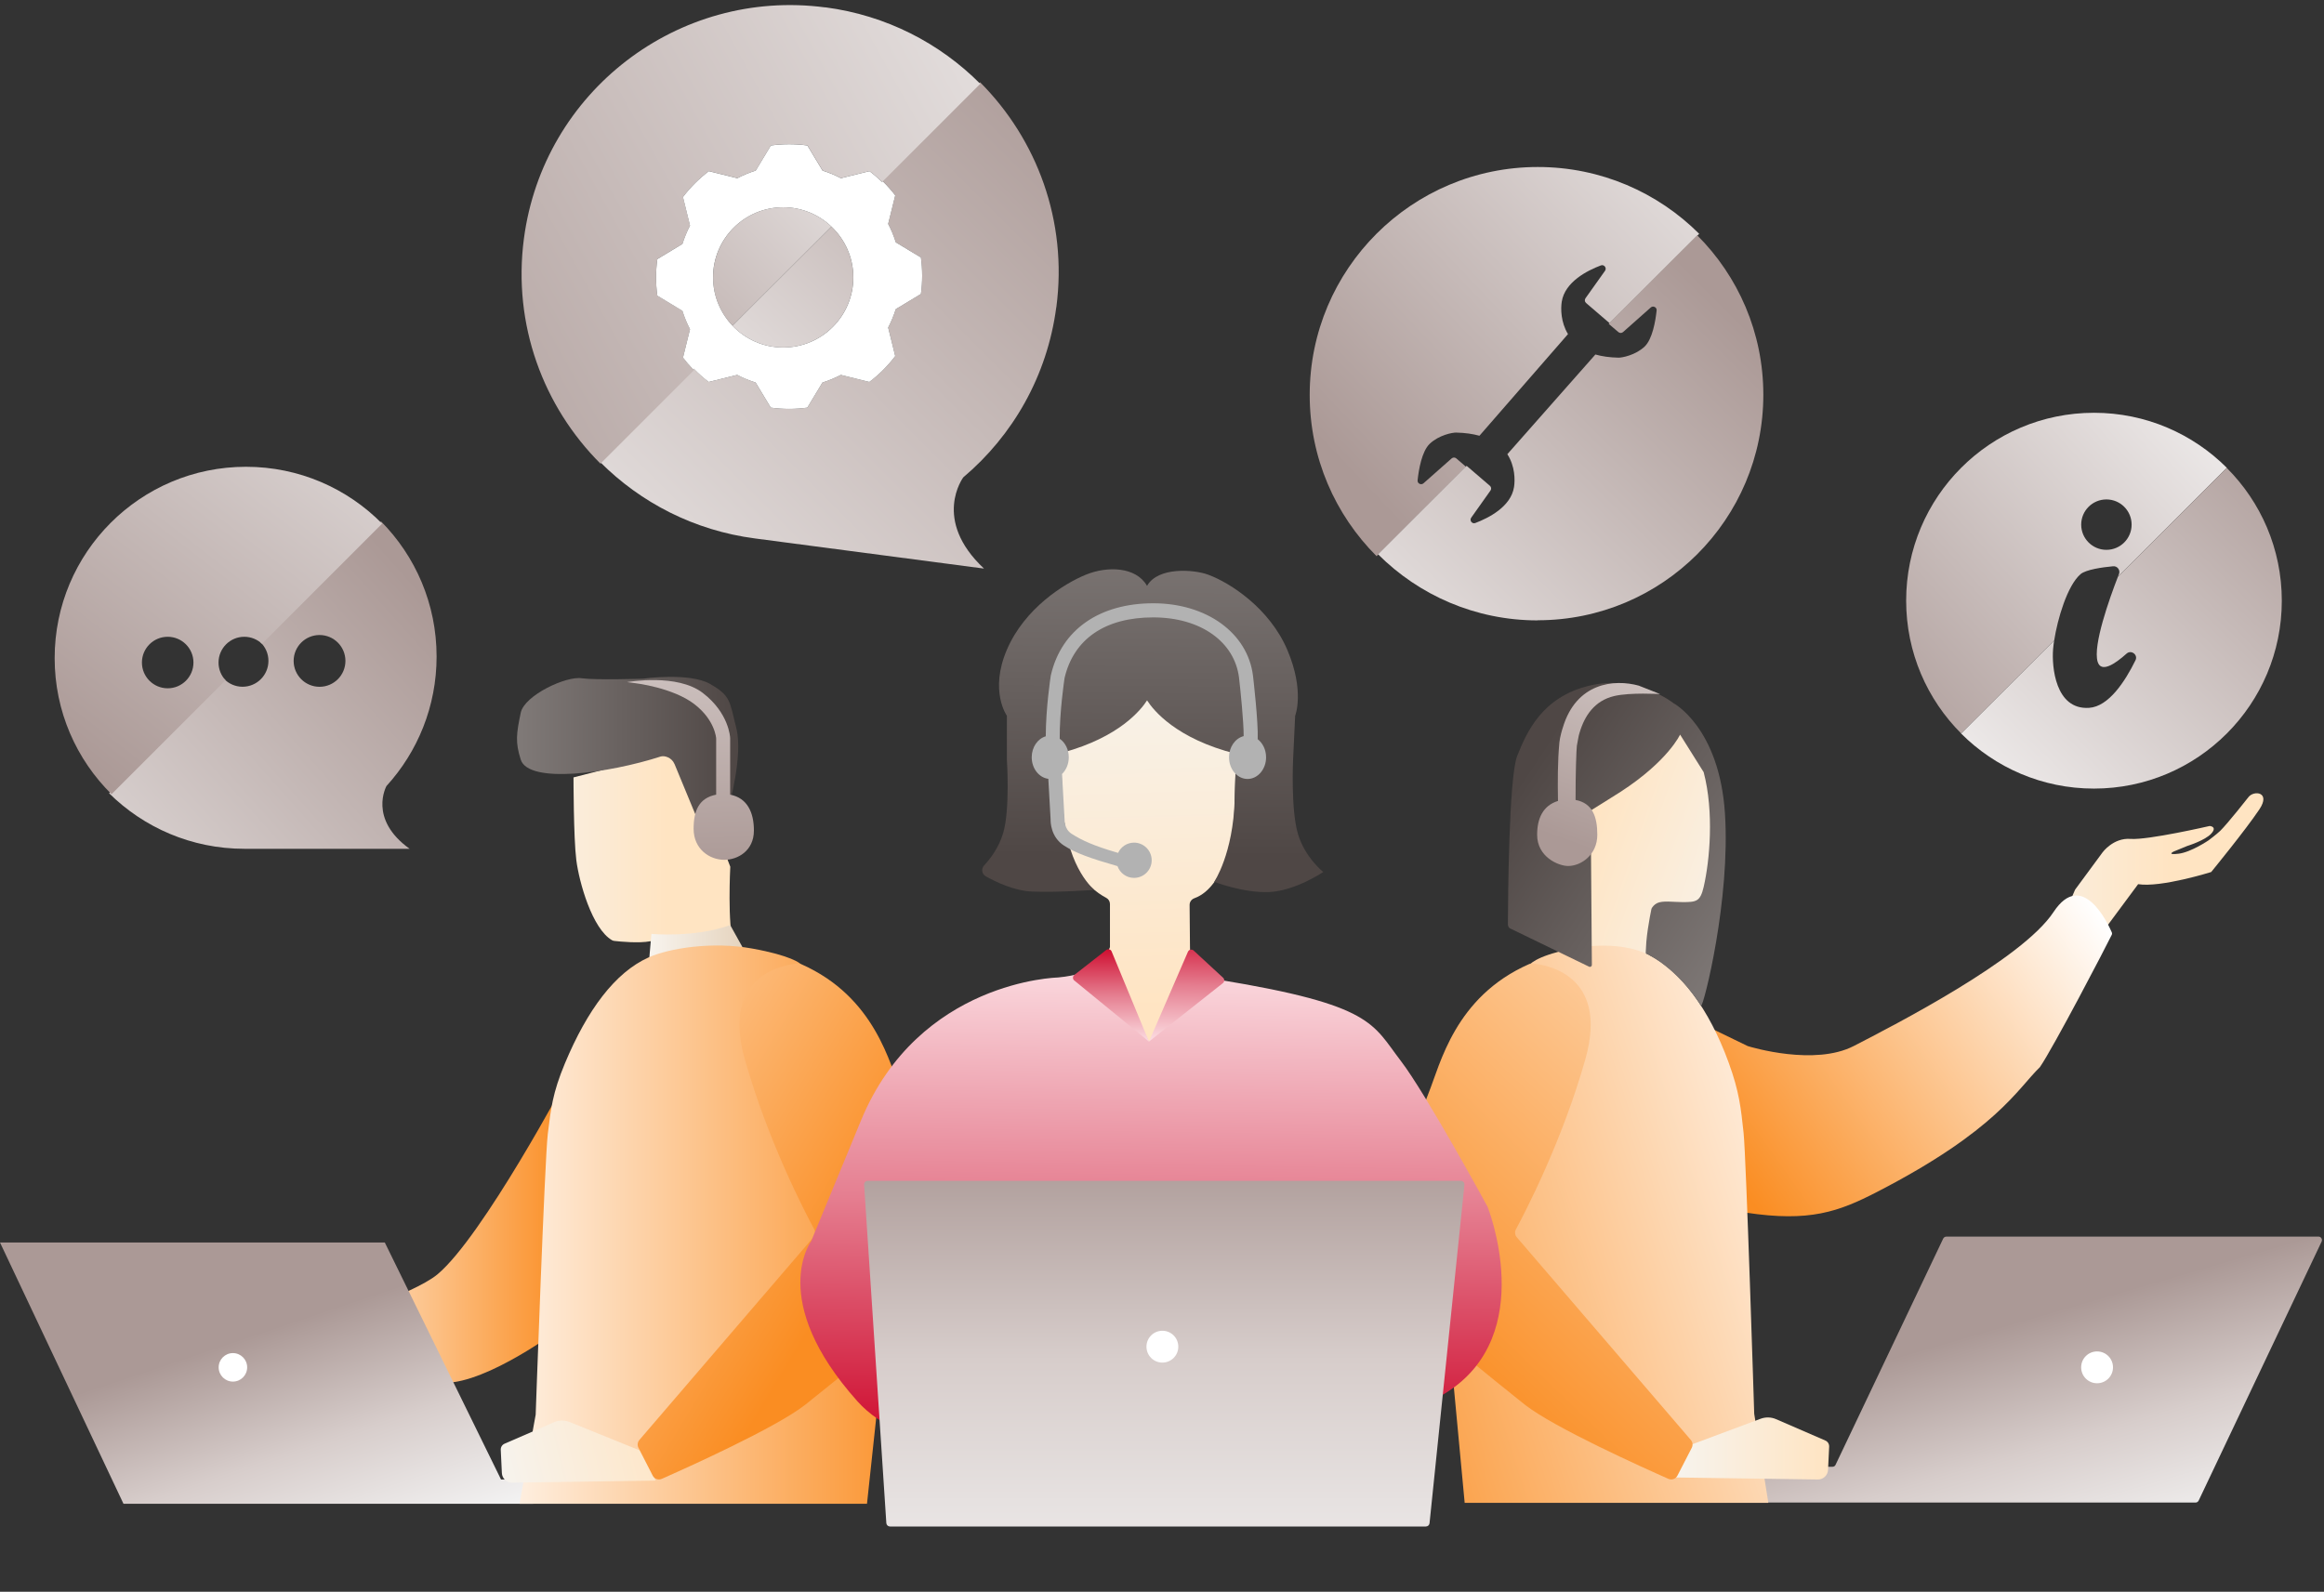 <svg width="543" height="372" viewBox="0 0 543 372" fill="none" xmlns="http://www.w3.org/2000/svg">
<rect x="0" y="0" width="543" height="372" fill="#333333" stroke="none"/>
<g clip-path="url(#clip0_2464_41500)">
<g clip-path="url(#clip1_2464_41500)">
<g clip-path="url(#clip2_2464_41500)">
<path d="M134 181.7C134 181.7 134 195.79 134.65 200.97C135.3 206.15 138.35 217.05 142.99 219.73C143.17 219.84 143.38 219.89 143.61 219.91C144.83 220.05 149.22 220.49 151.93 219.98C152.2 219.93 152.48 220.1 152.52 220.38L152.64 221.14L159.32 222.69L168.7 222.01C168.7 222.01 171.59 221.49 171.44 220.99C169.91 216.12 170.63 202.56 170.63 202.56L160 175L134.02 181.68H134V181.7Z" fill="url(#paint0_linear_2464_41500)"/>
</g>
<path d="M157.59 178.53L162.42 190.22L170.3 188.47C170.3 188.47 173.66 176.65 172.05 170.21C170.44 163.78 170.74 162.62 165.92 159.85C161.1 157.08 150.16 158.62 150.16 158.62C150.16 158.62 139.51 158.97 136.02 158.53C132.37 157.87 122.51 162.52 121.67 166.57C120.64 171.54 120.38 173.45 121.67 177.53C123.51 183.29 142.26 180.72 154.38 176.8C155.25 176.53 156.96 177.03 157.59 178.55V178.53Z" fill="url(#paint1_linear_2464_41500)"/>
<path d="M132.56 251.801V309.331C132.56 309.331 116.65 321.571 105.89 323.041C95.12 324.511 78.22 325.981 78.22 325.981L74.8 309.571C74.8 309.571 96.49 302.601 102.22 297.821C112.79 288.981 132.58 251.801 132.58 251.801H132.57H132.56Z" fill="url(#paint2_linear_2464_41500)"/>
<path d="M0 290.381L28.85 351.441H124.58L125.7 345.761H117.06L89.91 290.381H0Z" fill="url(#paint3_linear_2464_41500)"/>
<path d="M54.42 322.89C56.26 322.89 57.75 321.4 57.75 319.56C57.75 317.72 56.26 316.23 54.42 316.23C52.58 316.23 51.09 317.72 51.09 319.56C51.09 321.4 52.58 322.89 54.42 322.89Z" fill="white"/>
<path d="M152.21 218.259C152.21 218.259 162.4 219.209 170.61 216.189L173.81 221.949L151.63 224.779L152.2 218.269L152.21 218.259Z" fill="url(#paint4_linear_2464_41500)"/>
<path d="M170.6 185.729V172.519C170.6 172.279 170.33 166.649 164.21 161.949C158.22 157.349 146.87 159.379 146.48 159.409L148.43 159.669C148.51 159.669 157.21 160.709 162.22 164.549C167.05 168.259 167.32 172.459 167.33 172.569V185.719C163.33 186.489 162.06 189.449 162.06 193.679C162.06 198.469 165.81 200.949 169.24 200.949C172.31 200.949 176.15 198.889 176.15 194.099C176.15 189.879 174.61 186.489 170.61 185.719L170.6 185.729Z" fill="url(#paint5_linear_2464_41500)"/>
<path d="M151.49 223.781C143.73 227.281 137.23 235.981 132 248.501C129.08 255.491 128.7 259.231 127.99 265.011C127.28 270.791 125.16 330.621 125.16 330.621L121.39 351.451H202.57L205.87 320.701C205.87 320.701 215.23 256.951 186.92 225.181C186.92 225.181 184.98 223.341 175.7 221.671C166.42 219.991 156.31 221.601 151.49 223.781Z" fill="url(#paint6_linear_2464_41500)"/>
<path d="M129.402 332.409L117.902 337.399C117.322 337.649 116.972 338.219 117.002 338.839L117.262 344.259C117.322 345.529 118.372 346.519 119.652 346.509L153.192 346.029L149.922 339.149L133.022 332.309C131.842 331.869 130.542 331.899 129.402 332.399V332.409Z" fill="url(#paint7_linear_2464_41500)"/>
<path d="M218.09 296.66C218.09 296.66 215.51 267.42 210.66 255.48C207.92 248.73 204.53 233 187.2 225.33C186.94 225.21 186.68 225.17 186.39 225.19C183.59 225.41 168.36 227.54 174.03 247.58C179.42 266.64 188.03 283.19 190.25 287.31C190.57 287.91 190.49 288.63 190.06 289.15L149.38 336.54C148.95 337.05 148.87 337.76 149.17 338.36L152.51 344.87C152.91 345.64 153.83 345.97 154.62 345.62C160.27 343.12 181.35 333.66 188.17 328.28C195.3 322.66 213.95 307.27 217.51 304.35C217.89 304.04 218.1 303.58 218.1 303.09V296.66H218.09Z" fill="url(#paint8_linear_2464_41500)"/>
<path d="M488.95 319.66C490.79 319.66 492.28 318.17 492.28 316.33C492.28 314.49 490.79 313 488.95 313C487.11 313 485.62 314.49 485.62 316.33C485.62 318.17 487.11 319.66 488.95 319.66Z" fill="white"/>
<path d="M518.68 194.239C517.89 194.999 516.02 196.399 516.02 196.399C516.02 196.399 511.96 199.159 509.03 199.519C506.1 199.879 507.86 199.019 507.86 199.019L511.02 197.719C511.02 197.719 515.25 196.419 516.69 194.789C518.13 193.159 516.29 193.039 516.29 193.039C516.29 193.039 501.85 196.369 497.8 196.059C493.76 195.749 491.25 199.219 491.25 199.219L484.85 207.909L483.94 210.019L492.32 216.419L499.57 206.639C504.88 207.489 516.64 203.799 516.64 203.799C516.64 203.799 524.61 194.069 527.9 189.159C530.64 185.059 526.62 184.659 525.36 186.279C525.36 186.279 520.56 192.409 518.69 194.239H518.68Z" fill="url(#paint9_linear_2464_41500)"/>
<path d="M270.42 322.55C272.69 322.55 274.52 320.71 274.52 318.45C274.52 316.19 272.68 314.35 270.42 314.35C268.16 314.35 266.32 316.19 266.32 318.45C266.32 320.71 268.16 322.55 270.42 322.55Z" fill="white"/>
<path d="M57.07 198.379H95.72C85.97 191.399 90.3 183.709 90.3 183.699C97.58 175.709 102.01 165.089 102.01 153.439C102.01 141.129 97.05 129.959 89.03 121.859L60.82 150.069C61.99 151.169 62.72 152.719 62.72 154.449C62.72 157.789 60.01 160.499 56.67 160.499C54.94 160.499 53.38 159.759 52.28 158.599L25.49 185.389C33.6 193.409 44.76 198.369 57.07 198.369V198.379ZM74.66 148.409C78 148.409 80.71 151.119 80.71 154.459C80.71 157.799 78 160.509 74.66 160.509C71.32 160.509 68.61 157.799 68.61 154.459C68.61 151.119 71.32 148.409 74.66 148.409Z" fill="url(#paint10_linear_2464_41500)"/>
<path d="M26.04 185.63L52.7 158.97C51.679 157.9 51.059 156.44 51.059 154.84C51.059 151.52 53.76 148.82 57.08 148.82C58.679 148.82 60.13 149.45 61.209 150.46L89.279 122.38C81.18 114.17 69.919 109.09 57.48 109.09C32.789 109.09 12.77 129.11 12.77 153.81C12.77 166.26 17.86 177.51 26.059 185.61L26.04 185.63ZM39.179 148.82C42.499 148.82 45.2 151.51 45.2 154.84C45.2 158.17 42.499 160.86 39.179 160.86C35.859 160.86 33.16 158.17 33.16 154.84C33.16 151.51 35.859 148.82 39.179 148.82Z" fill="url(#paint11_linear_2464_41500)"/>
<path d="M458.21 171.441L479.96 149.681C480.74 144.631 483.03 136.851 486.11 134.191C487.37 133.111 491.24 132.571 493.72 132.341C494.71 132.241 495.46 133.231 495.1 134.161C495.03 134.351 494.93 134.571 494.86 134.781L520.3 109.331C512.35 101.391 501.38 96.471 489.26 96.471C465.01 96.471 445.37 116.131 445.37 140.371C445.37 152.491 450.28 163.481 458.23 171.421H458.21V171.441ZM492.16 116.721C495.42 116.721 498.05 119.361 498.05 122.611C498.05 125.861 495.42 128.501 492.16 128.501C488.9 128.501 486.27 125.861 486.27 122.611C486.27 119.361 488.9 116.721 492.16 116.721Z" fill="url(#paint12_linear_2464_41500)"/>
<path d="M479.97 149.679L458.22 171.439C466.17 179.389 477.14 184.299 489.25 184.299C513.49 184.299 533.14 164.629 533.14 140.399C533.14 128.279 528.23 117.299 520.28 109.359L494.84 134.809C492.89 139.859 488.96 150.829 490.11 154.649C490.91 157.299 494.07 155.269 496.88 152.749C497.96 151.789 499.6 153.029 498.95 154.319C496.55 159.199 492.71 165.139 488.1 165.429C480.2 165.929 479.38 155.759 479.7 151.759C479.75 151.149 479.83 150.459 479.95 149.679H479.97Z" fill="url(#paint13_linear_2464_41500)"/>
<path d="M321.63 129.999L342.55 109.099L340.27 107.139C339.95 106.859 339.49 106.859 339.17 107.139L332.6 112.949C332.04 113.449 331.13 112.999 331.22 112.249C331.49 109.699 332.22 105.469 334.05 103.719C336.22 101.659 339.38 101.079 340.22 101.099C342.34 101.139 344.14 101.419 345.67 101.839L366.36 78.079C364.66 75.289 364.65 72.149 364.9 70.519C365.63 65.869 370.87 63.229 374.04 62.029C374.8 61.739 375.49 62.619 375.01 63.289L370.45 69.699C370.2 70.059 370.26 70.529 370.58 70.809L376.09 75.539L397.01 54.639C387.37 45.009 374.04 39.029 359.31 39.029C329.88 39.029 306.01 62.869 306.01 92.299C306.01 107.009 311.97 120.319 321.63 129.979V130.019H321.64L321.63 129.999Z" fill="url(#paint14_linear_2464_41500)"/>
<path d="M359.28 144.96C388.39 144.96 412 121.37 412 92.26C412 77.71 406.1 64.54 396.56 55L375.87 75.68L378.13 77.61C378.44 77.88 378.9 77.88 379.22 77.61L385.7 71.86C386.25 71.37 387.15 71.81 387.07 72.55C386.8 75.08 386.08 79.26 384.27 80.99C382.13 83.02 378.99 83.6 378.18 83.59C376.07 83.55 374.28 83.28 372.76 82.85L352.19 106.15C354 108.96 354.01 112.19 353.75 113.83C353.02 118.43 347.84 121.04 344.71 122.23C343.95 122.52 343.28 121.65 343.75 120.98L348.25 114.64C348.5 114.29 348.44 113.81 348.12 113.54L342.68 108.87L321.99 129.55C331.53 139.09 344.71 144.99 359.27 144.99L359.25 144.95H359.27L359.28 144.96Z" fill="url(#paint15_linear_2464_41500)"/>
<path d="M246.82 71.76C249.46 51.66 242.29 32.56 229 19.23L206.07 42.16C207.19 43.24 208.23 44.41 209.17 45.66L207.52 52.331C208.24 53.691 208.83 55.13 209.3 56.63L215.17 60.17C215.36 61.571 215.46 62.99 215.46 64.441C215.46 65.891 215.36 67.311 215.17 68.71L209.3 72.251C208.82 73.74 208.24 75.18 207.52 76.55L209.17 83.221C207.44 85.51 205.41 87.531 203.12 89.27L196.46 87.621C195.1 88.341 193.66 88.93 192.17 89.4L188.63 95.27C187.23 95.46 185.81 95.561 184.36 95.561C182.91 95.561 181.49 95.46 180.09 95.27L176.55 89.4C175.06 88.93 173.62 88.331 172.26 87.621L165.6 89.27C164.35 88.32 163.2 87.29 162.1 86.171L140.25 108.02C149.68 117.45 162.16 123.98 176.41 125.84L229.91 132.88C217.68 121.44 225.06 111.58 225.07 111.56C236.59 101.83 244.68 87.93 246.8 71.79H246.82V71.77V71.76Z" fill="url(#paint16_linear_2464_41500)"/>
<path d="M192.81 1.73C158.45 -2.79 126.93 21.41 122.41 55.78C119.76 75.9 126.97 95.05 140.3 108.36L162.14 86.52C161.24 85.59 160.38 84.61 159.6 83.58L159.58 83.6L161.23 76.93C160.51 75.57 159.92 74.13 159.45 72.63L153.58 69.09C153.39 67.69 153.29 66.27 153.29 64.82C153.29 63.37 153.39 61.95 153.58 60.55L159.45 57.01C159.93 55.52 160.51 54.08 161.23 52.71L159.58 46.04C161.3 43.75 163.34 41.73 165.63 39.99L172.29 41.64C173.65 40.92 175.09 40.33 176.58 39.86L180.12 33.99C181.52 33.8 182.94 33.7 184.39 33.7C185.84 33.7 187.26 33.8 188.66 33.99L192.2 39.86C193.69 40.33 195.13 40.92 196.5 41.64L203.16 39.99C204.19 40.77 205.17 41.63 206.1 42.53L229.04 19.59C219.61 10.12 207.1 3.58 192.83 1.71" fill="url(#paint17_linear_2464_41500)"/>
<path d="M166.61 64.82C166.61 69.2 168.34 73.169 171.14 76.109L194.28 52.969C191.34 50.169 187.37 48.44 182.99 48.44C173.95 48.44 166.61 55.779 166.61 64.829V64.82Z" fill="url(#paint18_linear_2464_41500)"/>
<path d="M182.99 81.21C192.03 81.21 199.37 73.871 199.37 64.82C199.37 60.16 197.41 55.961 194.28 52.98L171.14 76.121C174.12 79.24 178.32 81.21 182.98 81.21H182.99Z" fill="url(#paint19_linear_2464_41500)"/>
<path d="M454.76 289H541.71C542.31 289 542.71 289.63 542.44 290.18L513.72 350.69C513.58 350.97 513.3 351.16 512.99 351.16H395.82C395.37 351.16 395 350.79 395 350.34V343.62C395 343.17 395.37 342.8 395.82 342.8H428.15C428.47 342.8 428.76 342.62 428.88 342.33L454.02 289.48C454.16 289.2 454.44 289.01 454.75 289.01L454.76 289Z" fill="url(#paint20_linear_2464_41500)"/>
<path d="M400.32 180.561C400.32 180.561 405.67 206.121 398.71 211.991C398.71 211.991 391.39 213.181 386.59 212.731C386.59 212.731 383.39 222.811 385.09 225.401C386.8 227.991 370.01 220.911 370.01 220.911L371.37 202.771L371.12 188.871L392.46 169.221C392.46 169.221 400.32 173.551 400.32 180.551V180.561Z" fill="url(#paint21_linear_2464_41500)"/>
<path d="M400.19 240.52L408.28 244.44C408.28 244.44 408.34 244.47 408.36 244.48C409.25 244.75 423.98 249.17 433.13 244.46C442.56 239.6 472.5 224.23 479.79 213.17C486.52 202.97 492.54 215.88 493.43 217.92C493.5 218.09 493.5 218.27 493.43 218.43C492.09 221.2 479.79 244.8 476.62 249.4C471.35 254.51 466.52 264.14 438.6 278.55C429.59 283.2 422.78 285.66 407.92 283.4C394.34 281.33 398.5 246.85 399.32 240.99C399.37 240.57 399.83 240.34 400.21 240.51L400.19 240.52Z" fill="url(#paint22_linear_2464_41500)"/>
<path d="M385.38 223.242C392.61 226.892 399.32 235.752 403.88 248.282C406.43 255.272 406.76 259.012 407.39 264.792C408 270.562 409.87 330.402 409.87 330.402L413.17 351.232H342.22L339.34 320.482C339.34 320.482 332.53 257.352 357.29 225.582C357.29 225.582 358.5 223.542 366.62 221.862C374.73 220.182 381.27 221.132 385.4 223.222V223.242H385.38Z" fill="url(#paint23_linear_2464_41500)"/>
<path d="M352.97 217.07C352.57 216.89 352.32 216.48 352.32 216.03C352.34 211.04 352.5 181.62 354.5 176.65C356.68 171.21 360.23 162.9 371.41 160.23C382.6 157.58 390.99 164.33 390.99 164.33C390.99 164.33 401.71 169.97 403.03 190.08C404.36 210.2 398.05 235.15 397.45 235.08C391.86 226.27 384.95 222.94 384.59 222.85C384.41 219.75 385.5 214.14 385.84 212.5C385.95 211.98 386.67 211.32 387.11 211.1C388.46 210.41 390.96 210.83 393.11 210.83C396.31 210.83 397.26 210.74 398.06 207.29C399.48 201.15 400.51 189.78 398.06 180.46L392.55 171.68C392.55 171.68 389.79 177.79 378.75 184.99C377.1 186.06 371.66 189.43 371.66 189.43L371.94 225.51C371.94 225.85 371.59 226.08 371.28 225.92L352.97 217.04H352.95L352.98 217.06L352.97 217.07Z" fill="url(#paint24_linear_2464_41500)"/>
<path d="M382.98 160.259C377.05 158.609 368.27 159.629 365.16 170.019C365.03 170.379 364.47 172.239 364.35 173.519C363.93 178.049 363.95 182.559 364.02 187.189C360.52 188.269 359.15 191.259 359.15 195.099C359.15 200.299 364.15 202.389 366.39 202.389C369.4 202.389 373.21 199.809 373.21 195.089C373.21 190.899 372.1 187.699 368.13 186.959C368.11 180.919 368.32 175.089 368.43 174.309C368.62 173.419 368.83 171.889 369.02 171.379L369.06 171.259C370.24 167.269 372.56 163.759 377.16 162.669C380.86 161.789 387.85 162.209 387.88 162.209L382.97 160.269L382.98 160.259Z" fill="url(#paint25_linear_2464_41500)"/>
<path d="M414.98 331.67L426.48 336.66C427.06 336.91 427.41 337.48 427.38 338.1L427.12 343.52C427.06 344.79 426 345.79 424.73 345.77L391.19 345.29L394.76 337.78L411.35 331.58C412.53 331.14 413.83 331.17 414.98 331.67Z" fill="url(#paint26_linear_2464_41500)"/>
<path d="M326.35 296.66C326.35 296.66 328.93 267.42 333.78 255.48C336.52 248.73 339.91 233 357.24 225.33C357.5 225.21 357.76 225.17 358.05 225.19C360.85 225.41 376.08 227.54 370.41 247.58C365.02 266.64 356.41 283.19 354.19 287.31C353.87 287.91 353.95 288.63 354.39 289.15L395.07 336.54C395.5 337.05 395.58 337.76 395.28 338.36L391.93 344.87C391.54 345.64 390.61 345.97 389.82 345.62C384.17 343.12 363.09 333.66 356.27 328.28C349.14 322.66 330.49 307.27 326.94 304.35C326.56 304.04 326.35 303.58 326.35 303.09V296.66Z" fill="url(#paint27_linear_2464_41500)"/>
<path d="M247.17 228.45C247.17 228.45 214.72 229.12 201.17 261.86C187.62 294.6 189.59 289.98 189.59 289.98C189.59 289.98 179.1 303.76 200.36 327.52C221.62 351.28 301.2 337.92 301.2 337.92C301.2 337.92 329.82 330.57 337.91 325.48C359.53 311.86 347.56 282.01 347.56 282.01C347.56 282.01 333.17 255.58 327.3 247.94C320.64 239.26 320.81 234.89 285.01 229.01C249.36 224.84 257.01 227.5 247.17 228.45Z" fill="url(#paint28_linear_2464_41500)"/>
<path d="M202.75 275.971H341.31C341.82 275.971 342.21 276.401 342.16 276.911L334.01 355.991C333.96 356.421 333.61 356.751 333.16 356.751H207.94C207.49 356.751 207.12 356.401 207.09 355.961L201.9 276.881C201.86 276.381 202.26 275.971 202.75 275.971Z" fill="url(#paint29_linear_2464_41500)"/>
<path d="M271.59 318.45C273.64 318.45 275.31 316.79 275.31 314.73C275.31 312.67 273.65 311.01 271.59 311.01C269.53 311.01 267.87 312.67 267.87 314.73C267.87 316.79 269.53 318.45 271.59 318.45Z" fill="white"/>
<path d="M248.07 161.389V176.529C248.07 176.529 247.57 191.889 250.21 199.869C252.26 206.039 256.6 208.859 258.46 209.829C259 210.109 259.34 210.669 259.34 211.279V221.359L256.68 227.589C256.68 227.589 259.93 228.899 261.76 229.659L268.46 243.419L278.26 228.729H278.31V228.679L279.41 227.029L278.24 226.919L278.04 221.369L277.95 211.489C277.95 210.769 278.41 210.159 279.08 209.919C286.59 207.189 288.31 193.419 288.31 193.419L289.2 161.399H248.08V161.369L248.06 161.389H248.07Z" fill="url(#paint30_linear_2464_41500)"/>
<path d="M303.24 194.799C301.6 189.229 302.12 177.759 302.12 177.759L302.61 167.299C302.61 167.299 304.91 161.519 300.76 151.839C296.61 142.159 287.46 136.219 282.32 134.319C278.9 133.049 270.6 132.469 268.05 136.849C268.03 136.879 268.02 136.909 268.01 136.929C267.99 136.899 267.98 136.869 267.96 136.849C265.41 132.469 258.76 132.239 253.69 134.319C248.62 136.389 239.41 142.149 235.26 151.839C231.11 161.519 235.26 167.279 235.26 167.279V177.619C235.26 177.619 236.03 189.119 234.39 194.689C233.37 198.129 231.34 200.759 229.94 202.259C229.21 203.039 229.4 204.289 230.33 204.809C232.72 206.139 237.02 208.199 241.11 208.359C247.19 208.619 255.69 207.969 255.69 207.969C255.69 207.969 249.64 203.219 248.48 190.219C247.72 181.709 248.1 177.619 248.37 175.869C261.54 172.269 266.61 165.889 268.01 163.679C269.46 165.949 274.78 172.649 288.82 176.179C288.76 178.259 288.56 184.009 288.49 186.739C288.14 199.569 283.7 206.079 283.7 206.079C283.7 206.079 290.46 208.729 296.53 208.479C302.61 208.219 309.18 203.799 309.18 203.799C309.18 203.799 304.87 200.379 303.24 194.819V194.789V194.799Z" fill="url(#paint31_linear_2464_41500)"/>
<path d="M293.86 172.7C294.03 168.92 292.82 158.39 292.76 157.91C291.51 147.94 281.94 140.99 269.46 140.99C256.98 140.99 248.03 147.09 245.55 157.74L245.52 157.86C245.46 158.21 244.36 165.42 244.34 172.08C242.46 172.63 241.06 174.61 241.06 176.98C241.06 179.6 242.76 181.74 244.94 182.02L245.47 191.46C245.45 192.03 245.47 195.62 248.63 197.64C251.35 199.38 254.76 200.6 261.1 202.42C261.67 204.02 263.17 205.17 264.97 205.17C267.25 205.17 269.09 203.32 269.09 201.05C269.09 198.78 267.24 196.93 264.97 196.93C263.32 196.93 261.89 197.91 261.24 199.33C255.51 197.66 252.8 196.41 250.39 194.87C248.66 193.77 248.74 191.67 248.74 191.59L248.14 180.89C249.1 179.96 249.72 178.55 249.72 176.99C249.72 175.14 248.87 173.53 247.6 172.65C247.56 166.37 248.63 159.15 248.74 158.43C250.89 149.31 258.24 144.29 269.44 144.29C280.64 144.29 288.45 150.07 289.49 158.33C289.83 161.21 290.6 168.8 290.58 172.04C288.62 172.54 287.16 174.56 287.16 176.99C287.16 179.79 289.11 182.05 291.49 182.05C293.87 182.05 295.82 179.78 295.82 176.99C295.82 175.2 295.02 173.64 293.83 172.73L293.85 172.71V172.69L293.86 172.7Z" fill="#B2B2B2"/>
<path d="M278.88 222.14L285.78 228.51C286.15 228.86 286.13 229.45 285.73 229.76L268.46 243.42L277.57 222.42C277.79 221.91 278.46 221.77 278.88 222.14Z" fill="url(#paint32_linear_2464_41500)"/>
<path d="M258.48 222.01L251.01 227.86C250.6 228.19 250.6 228.82 250.99 229.14L268.45 243.42L259.73 222.36C259.53 221.85 258.89 221.7 258.46 222.02H258.48V222.01Z" fill="url(#paint33_linear_2464_41500)"/>
<path d="M489.98 323.28C492.03 323.28 493.7 321.62 493.7 319.56C493.7 317.5 492.04 315.84 489.98 315.84C487.92 315.84 486.26 317.5 486.26 319.56C486.26 321.62 487.92 323.28 489.98 323.28Z" fill="white"/>
<path d="M203.15 40.001L196.49 41.651C195.12 40.931 193.68 40.341 192.19 39.871L188.65 34.001C187.25 33.811 185.83 33.711 184.38 33.711C182.93 33.711 181.51 33.811 180.11 34.001L176.57 39.871C175.08 40.341 173.64 40.931 172.28 41.651L165.62 40.001C163.34 41.741 161.3 43.761 159.57 46.051L161.22 52.721C160.5 54.091 159.92 55.531 159.44 57.021L153.58 60.561C153.39 61.961 153.29 63.381 153.29 64.831C153.29 66.281 153.39 67.701 153.58 69.101L159.44 72.641C159.91 74.141 160.51 75.581 161.22 76.941L159.57 83.611L159.59 83.591C160.31 84.541 161.11 85.451 161.94 86.321L162.09 86.171C163.18 87.291 164.34 88.331 165.59 89.271L172.25 87.621C173.62 88.341 175.06 88.931 176.55 89.401L180.09 95.271C181.49 95.461 182.91 95.561 184.36 95.561C185.81 95.561 187.23 95.461 188.63 95.271L192.17 89.401C193.66 88.931 195.1 88.331 196.46 87.621L203.12 89.271C205.41 87.541 207.44 85.511 209.17 83.221L207.52 76.551C208.24 75.181 208.82 73.741 209.3 72.251L215.17 68.711C215.36 67.311 215.46 65.891 215.46 64.441C215.46 62.991 215.36 61.571 215.17 60.171L209.3 56.631C208.83 55.131 208.24 53.691 207.52 52.331L209.17 45.661C208.28 44.491 207.3 43.391 206.26 42.361L206.09 42.531C205.16 41.631 204.18 40.771 203.15 39.991V40.001ZM166.61 64.821H166.6C166.6 55.781 173.94 48.441 182.99 48.441C187.37 48.441 191.34 50.171 194.28 52.971L171.14 76.111C168.34 73.161 166.61 69.201 166.61 64.821ZM182.99 81.211C178.33 81.211 174.13 79.251 171.15 76.121L194.29 52.981C197.41 55.961 199.38 60.161 199.38 64.821C199.38 73.871 192.04 81.211 183 81.211H182.99Z" fill="white"/>
</g>
</g>
<defs>
<linearGradient id="paint0_linear_2464_41500" x1="118.28" y1="198.86" x2="155.72" y2="198.86" gradientUnits="userSpaceOnUse">
<stop stop-color="#F8F4EE"/>
<stop offset="0.04" stop-color="#F7F3EC"/>
<stop offset="1" stop-color="#FFE4C2"/>
</linearGradient>
<linearGradient id="paint1_linear_2464_41500" x1="120.74" y1="174.2" x2="172.43" y2="174.2" gradientUnits="userSpaceOnUse">
<stop stop-color="#807A78"/>
<stop offset="0.99" stop-color="#4F4745"/>
</linearGradient>
<linearGradient id="paint2_linear_2464_41500" x1="62.76" y1="288.881" x2="132.86" y2="288.881" gradientUnits="userSpaceOnUse">
<stop stop-color="white"/>
<stop offset="1" stop-color="#FA8D22"/>
</linearGradient>
<linearGradient id="paint3_linear_2464_41500" x1="79.19" y1="366.691" x2="60.64" y2="311.481" gradientUnits="userSpaceOnUse">
<stop stop-color="#F4F4F4"/>
<stop offset="0.5" stop-color="#D7CDCB"/>
<stop offset="1" stop-color="#AB9996"/>
</linearGradient>
<linearGradient id="paint4_linear_2464_41500" x1="151.64" y1="220.479" x2="173.82" y2="220.479" gradientUnits="userSpaceOnUse">
<stop stop-color="#F8F4EE"/>
<stop offset="1" stop-color="#E5D3BD"/>
</linearGradient>
<linearGradient id="paint5_linear_2464_41500" x1="160.19" y1="141.369" x2="162.17" y2="203.599" gradientUnits="userSpaceOnUse">
<stop stop-color="#D7CDCB"/>
<stop offset="1" stop-color="#AB9996"/>
</linearGradient>
<linearGradient id="paint6_linear_2464_41500" x1="105.21" y1="286.201" x2="217.06" y2="286.201" gradientUnits="userSpaceOnUse">
<stop stop-color="white"/>
<stop offset="1" stop-color="#FA8D22"/>
</linearGradient>
<linearGradient id="paint7_linear_2464_41500" x1="116.952" y1="344.239" x2="158.952" y2="334.239" gradientUnits="userSpaceOnUse">
<stop stop-color="#F8F4EE"/>
<stop offset="0.04" stop-color="#F7F3EC"/>
<stop offset="1" stop-color="#FFE4C2"/>
</linearGradient>
<linearGradient id="paint8_linear_2464_41500" x1="74.54" y1="227.4" x2="195.44" y2="300.53" gradientUnits="userSpaceOnUse">
<stop stop-color="white"/>
<stop offset="1" stop-color="#FA8D22"/>
</linearGradient>
<linearGradient id="paint9_linear_2464_41500" x1="462.02" y1="200.909" x2="506.92" y2="200.909" gradientUnits="userSpaceOnUse">
<stop stop-color="#F8F4EE"/>
<stop offset="0.04" stop-color="#F7F3EC"/>
<stop offset="1" stop-color="#FFE4C2"/>
</linearGradient>
<linearGradient id="paint10_linear_2464_41500" x1="-15.88" y1="256.989" x2="106.83" y2="147.199" gradientUnits="userSpaceOnUse">
<stop stop-color="#FCFCFC"/>
<stop offset="1" stop-color="#AB9996"/>
</linearGradient>
<linearGradient id="paint11_linear_2464_41500" x1="118.87" y1="42.82" x2="15.53" y2="176.29" gradientUnits="userSpaceOnUse">
<stop stop-color="#FCFCFC"/>
<stop offset="1" stop-color="#AB9996"/>
</linearGradient>
<linearGradient id="paint12_linear_2464_41500" x1="528.98" y1="75.811" x2="428.13" y2="167.811" gradientUnits="userSpaceOnUse">
<stop stop-color="#FCFCFC"/>
<stop offset="1" stop-color="#AB9996"/>
</linearGradient>
<linearGradient id="paint13_linear_2464_41500" x1="455.04" y1="205.899" x2="548.54" y2="111.689" gradientUnits="userSpaceOnUse">
<stop stop-color="#FCFCFC"/>
<stop offset="1" stop-color="#AB9996"/>
</linearGradient>
<linearGradient id="paint14_linear_2464_41500" x1="419.53" y1="-0.771" x2="309.29" y2="104.009" gradientUnits="userSpaceOnUse">
<stop stop-color="#FCFCFC"/>
<stop offset="1" stop-color="#AB9996"/>
</linearGradient>
<linearGradient id="paint15_linear_2464_41500" x1="302.69" y1="186.42" x2="410.19" y2="78.37" gradientUnits="userSpaceOnUse">
<stop stop-color="#FCFCFC"/>
<stop offset="1" stop-color="#AB9996"/>
</linearGradient>
<linearGradient id="paint16_linear_2464_41500" x1="111.57" y1="194.31" x2="270.51" y2="34.59" gradientUnits="userSpaceOnUse">
<stop stop-color="#FCFCFC"/>
<stop offset="1" stop-color="#AB9996"/>
</linearGradient>
<linearGradient id="paint17_linear_2464_41500" x1="299.24" y1="-25.49" x2="73.41" y2="99.62" gradientUnits="userSpaceOnUse">
<stop stop-color="#FCFCFC"/>
<stop offset="1" stop-color="#AB9996"/>
</linearGradient>
<linearGradient id="paint18_linear_2464_41500" x1="222.89" y1="14.339" x2="134.46" y2="100.569" gradientUnits="userSpaceOnUse">
<stop stop-color="#FCFCFC"/>
<stop offset="1" stop-color="#AB9996"/>
</linearGradient>
<linearGradient id="paint19_linear_2464_41500" x1="142.87" y1="119.86" x2="239.28" y2="14.78" gradientUnits="userSpaceOnUse">
<stop stop-color="#FCFCFC"/>
<stop offset="1" stop-color="#AB9996"/>
</linearGradient>
<linearGradient id="paint20_linear_2464_41500" x1="482.77" y1="368.14" x2="465.98" y2="310.49" gradientUnits="userSpaceOnUse">
<stop stop-color="#F4F4F4"/>
<stop offset="0.5" stop-color="#D7CDCB"/>
<stop offset="1" stop-color="#AB9996"/>
</linearGradient>
<linearGradient id="paint21_linear_2464_41500" x1="412.16" y1="206.071" x2="370.89" y2="191.631" gradientUnits="userSpaceOnUse">
<stop stop-color="#F8F4EE"/>
<stop offset="0.04" stop-color="#F7F3EC"/>
<stop offset="1" stop-color="#FFE4C2"/>
</linearGradient>
<linearGradient id="paint22_linear_2464_41500" x1="489.07" y1="211.15" x2="402.95" y2="272.02" gradientUnits="userSpaceOnUse">
<stop stop-color="white"/>
<stop offset="1" stop-color="#FA8D22"/>
</linearGradient>
<linearGradient id="paint23_linear_2464_41500" x1="441.63" y1="269.772" x2="298.2" y2="315.872" gradientUnits="userSpaceOnUse">
<stop stop-color="white"/>
<stop offset="1" stop-color="#FA8D22"/>
</linearGradient>
<linearGradient id="paint24_linear_2464_41500" x1="413.25" y1="218.2" x2="356.09" y2="180.09" gradientUnits="userSpaceOnUse">
<stop stop-color="#807A78"/>
<stop offset="0.99" stop-color="#4F4745"/>
</linearGradient>
<linearGradient id="paint25_linear_2464_41500" x1="383.84" y1="146.079" x2="365.4" y2="196.449" gradientUnits="userSpaceOnUse">
<stop stop-color="#D7CDCB"/>
<stop offset="1" stop-color="#AB9996"/>
</linearGradient>
<linearGradient id="paint26_linear_2464_41500" x1="391.2" y1="338.51" x2="427.39" y2="338.51" gradientUnits="userSpaceOnUse">
<stop stop-color="#F8F4EE"/>
<stop offset="0.04" stop-color="#F7F3EC"/>
<stop offset="1" stop-color="#FFE4C2"/>
</linearGradient>
<linearGradient id="paint27_linear_2464_41500" x1="456.68" y1="197.81" x2="336.36" y2="322.84" gradientUnits="userSpaceOnUse">
<stop stop-color="white"/>
<stop offset="1" stop-color="#FA8D22"/>
</linearGradient>
<linearGradient id="paint28_linear_2464_41500" x1="270.23" y1="215.86" x2="268.37" y2="336" gradientUnits="userSpaceOnUse">
<stop stop-color="#FFEBEE"/>
<stop offset="0.54" stop-color="#E57E90"/>
<stop offset="1" stop-color="#CF0F31"/>
</linearGradient>
<linearGradient id="paint29_linear_2464_41500" x1="272.03" y1="422.221" x2="272.03" y2="213.411" gradientUnits="userSpaceOnUse">
<stop offset="0.19" stop-color="#F4F4F4"/>
<stop offset="0.5" stop-color="#D7CDCB"/>
<stop offset="0.74" stop-color="#AB9996"/>
</linearGradient>
<linearGradient id="paint30_linear_2464_41500" x1="268.09" y1="151.729" x2="270.37" y2="237.009" gradientUnits="userSpaceOnUse">
<stop stop-color="#F8F4EE"/>
<stop offset="0.04" stop-color="#F7F3EC"/>
<stop offset="1" stop-color="#FFE4C2"/>
</linearGradient>
<linearGradient id="paint31_linear_2464_41500" x1="269.83" y1="120.729" x2="269.35" y2="200.779" gradientUnits="userSpaceOnUse">
<stop stop-color="#807A78"/>
<stop offset="0.99" stop-color="#4F4745"/>
</linearGradient>
<linearGradient id="paint32_linear_2464_41500" x1="277.09" y1="245.36" x2="277.59" y2="217.65" gradientUnits="userSpaceOnUse">
<stop stop-color="#FFEBEE"/>
<stop offset="0.54" stop-color="#E57E90"/>
<stop offset="1" stop-color="#CF0F31"/>
</linearGradient>
<linearGradient id="paint33_linear_2464_41500" x1="259.64" y1="245.25" x2="259.48" y2="221.88" gradientUnits="userSpaceOnUse">
<stop stop-color="#FFEBEE"/>
<stop offset="0.54" stop-color="#E57E90"/>
<stop offset="1" stop-color="#CF0F31"/>
</linearGradient>
<clipPath id="clip0_2464_41500">
<rect width="543" height="372" fill="white"/>
</clipPath>
<clipPath id="clip1_2464_41500">
<rect width="543" height="372" fill="white" transform="translate(0 -11)"/>
</clipPath>
<clipPath id="clip2_2464_41500">
<rect width="37.44" height="47.7" fill="white" transform="translate(134 175)"/>
</clipPath>
</defs>
</svg>
